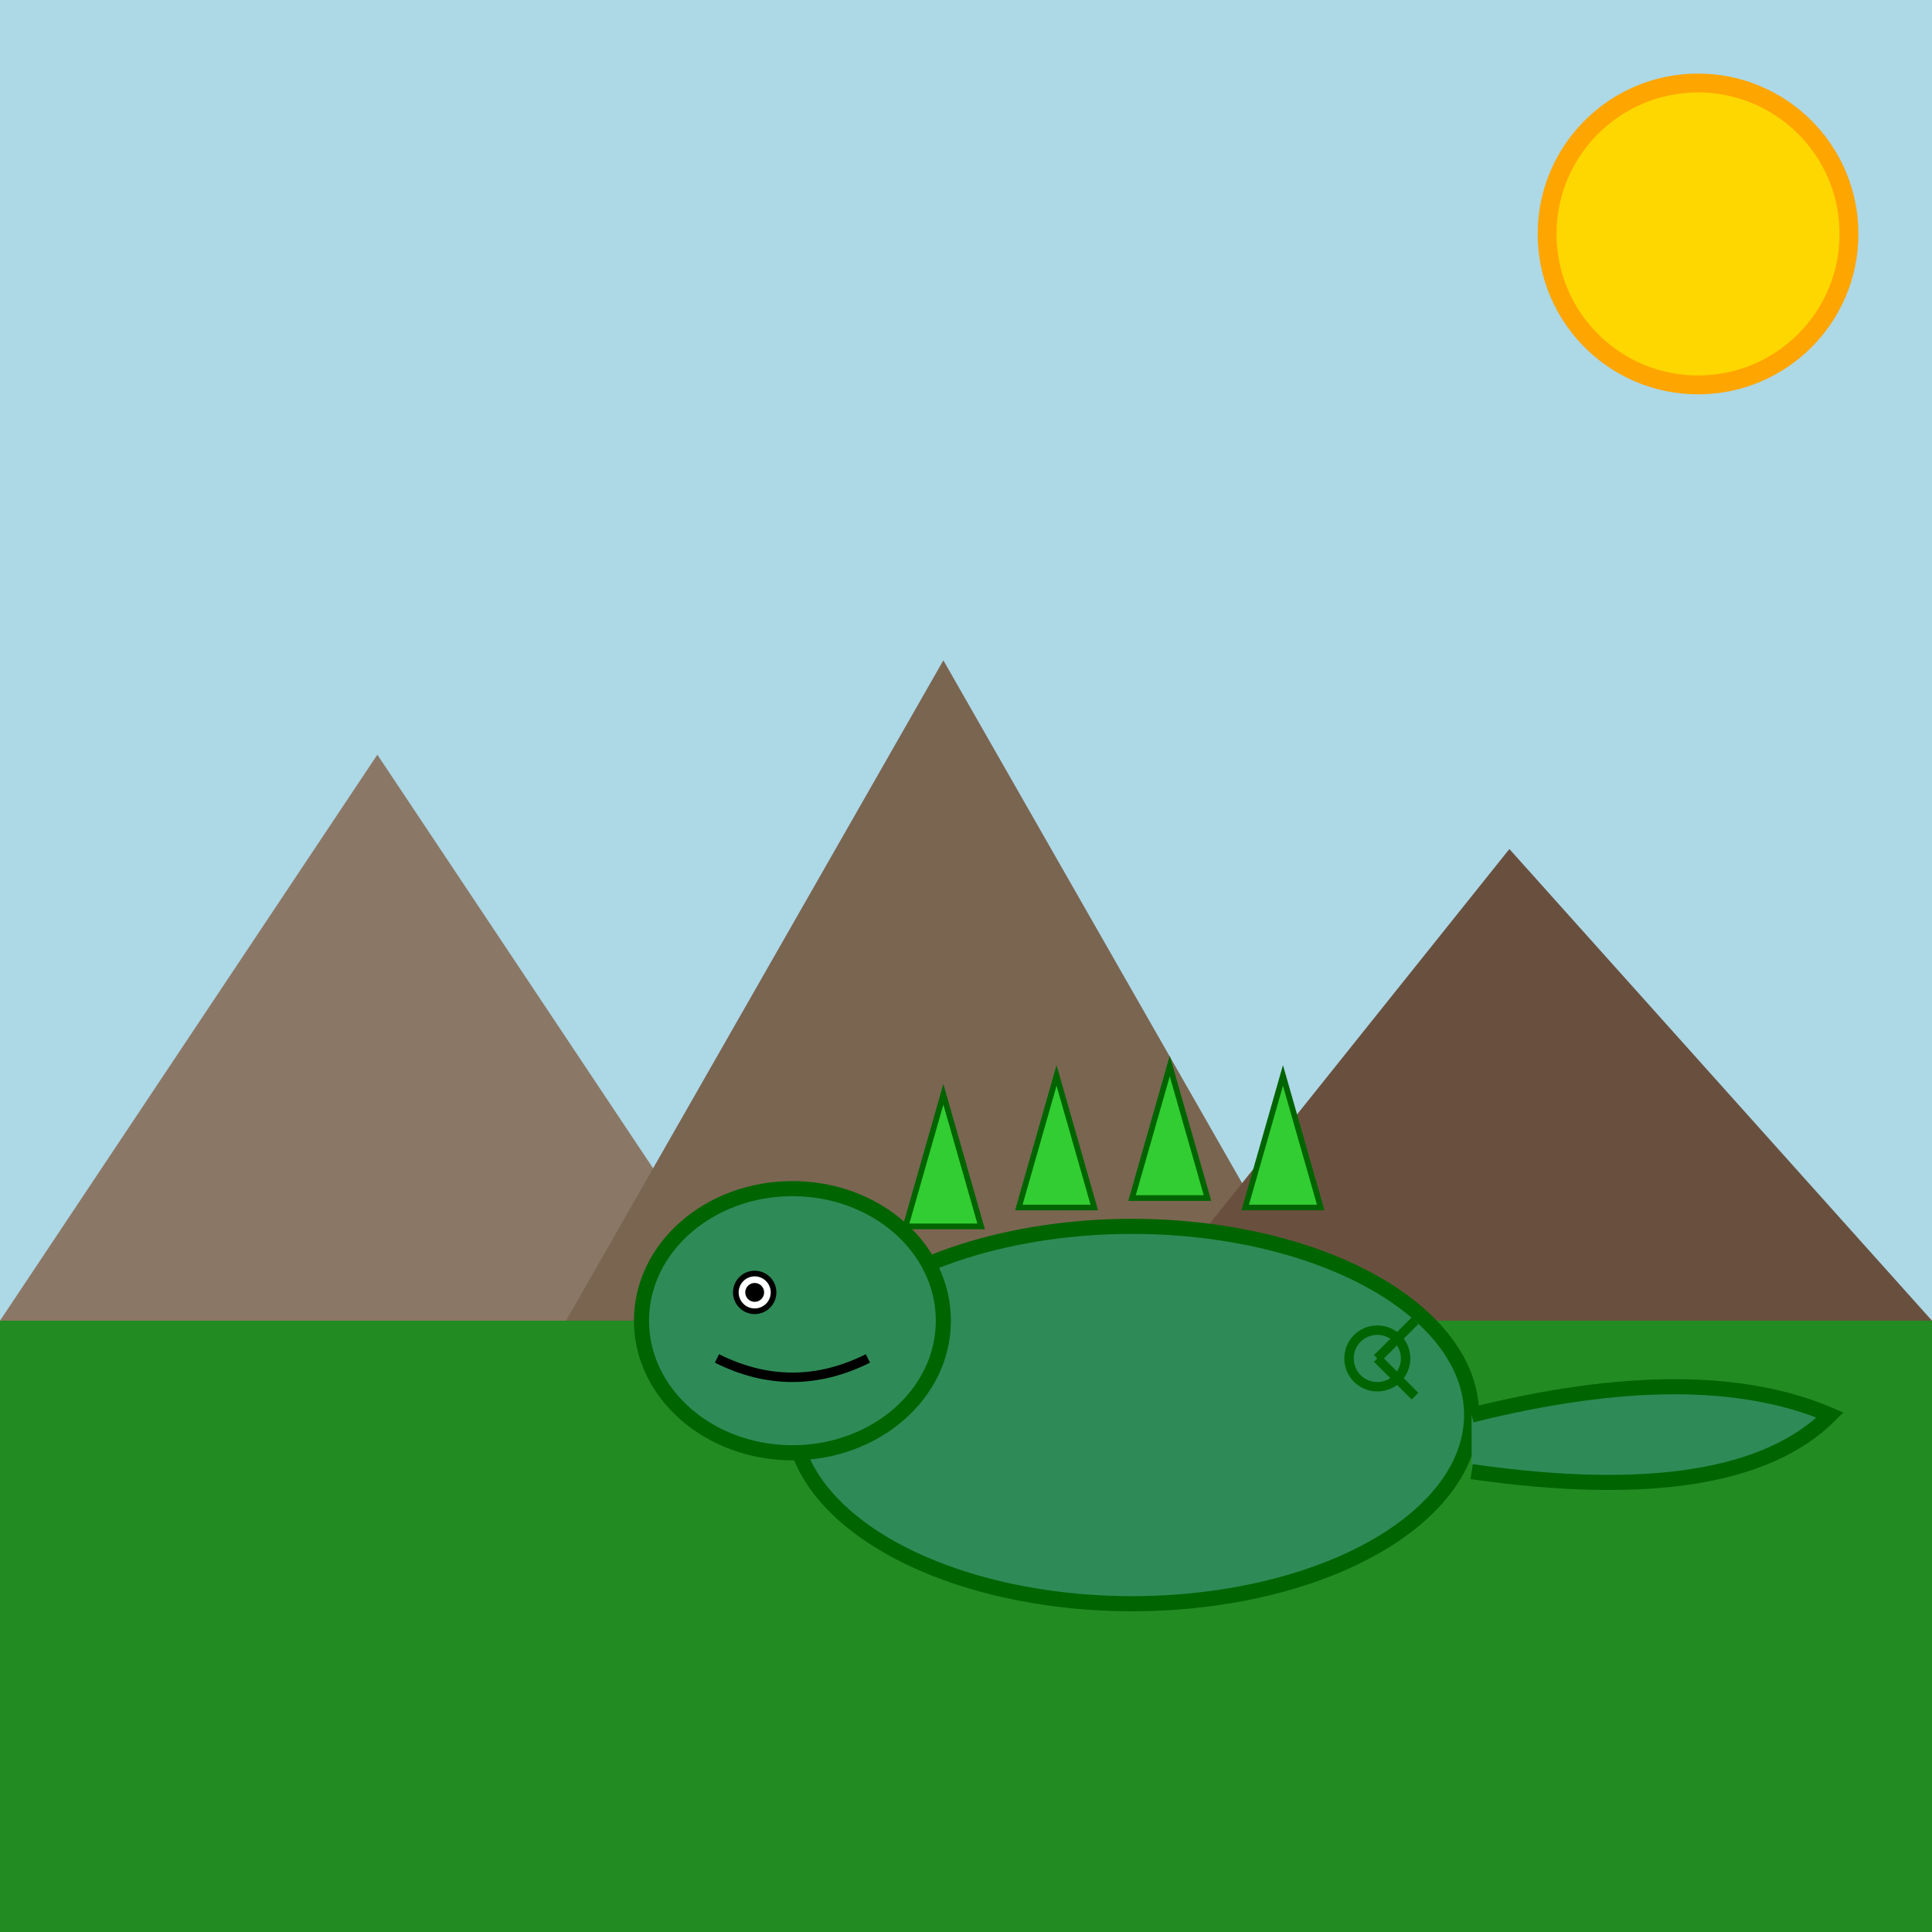 <!--

Generated by DrawGPT.
Free, open source, AI generated images in SVG, PNG, and HTML Canvas format.
https://drawgpt.ai

Created: 2025-05-09T09:44:12+00:00
-->
<svg   viewBox="0 0 1024 1024" xmlns="http://www.w3.org/2000/svg" xmlns:xlink="http://www.w3.org/1999/xlink">
  <title>Anguirus 1968 Roar</title>
  <desc>A retro giant lizard with spikes makes a fun cameo like a classic 1968 monster flick—roaring with charm and a dash of tongue-in-cheek humor!</desc>
  
  <!-- Background Sky -->
  <rect id="background_rect_1" class="background" x="0" y="0" width="1024" height="1024" fill="lightblue" />
  
  <!-- Sun -->
  <circle id="sun_circle_1" class="sun" cx="900" cy="124" r="80" fill="gold" stroke="orange" stroke-width="10"/>
  
  <!-- Distant Mountains -->
  <polygon id="mountain_1" class="mountain" points="0,700 200,400 400,700" fill="#8B7765"/>
  <polygon id="mountain_2" class="mountain" points="300,700 500,350 700,700" fill="#7A6551"/>
  <polygon id="mountain_3" class="mountain" points="600,700 800,450 1024,700" fill="#69503E"/>
  
  <!-- Ground -->
  <rect id="ground_rect_1" class="ground" x="0" y="700" width="1024" height="324" fill="forestgreen" />
  
  <!-- Anguirus Monster Group -->
  <g id="anguirus_group_1" class="monster">
    <!-- Body -->
    <ellipse id="body_1" class="body" cx="600" cy="750" rx="180" ry="100" fill="seagreen" stroke="darkgreen" stroke-width="8"/>
    
    <!-- Tail -->
    <path id="tail_1" class="tail" d="M780,750 Q900,720 970,750 Q920,800 780,780" fill="seagreen" stroke="darkgreen" stroke-width="8" />
    
    <!-- Head -->
    <ellipse id="head_1" class="head" cx="420" cy="700" rx="80" ry="70" fill="seagreen" stroke="darkgreen" stroke-width="8"/>
    
    <!-- Eye -->
    <circle id="eye_1" class="eye" cx="400" cy="685" r="10" fill="white" stroke="black" stroke-width="3"/>
    <circle id="pupil_1" class="pupil" cx="400" cy="685" r="5" fill="black"/>
    
    <!-- Mouth -->
    <path id="mouth_1" class="mouth" d="M380,720 Q420,740 460,720" fill="none" stroke="black" stroke-width="5" />
    
    <!-- Spikes along back -->
    <polygon id="spike_1" class="spike" points="480,650 500,580 520,650" fill="limegreen" stroke="darkgreen" stroke-width="3"/>
    <polygon id="spike_2" class="spike" points="540,640 560,570 580,640" fill="limegreen" stroke="darkgreen" stroke-width="3"/>
    <polygon id="spike_3" class="spike" points="600,635 620,565 640,635" fill="limegreen" stroke="darkgreen" stroke-width="3"/>
    <polygon id="spike_4" class="spike" points="660,640 680,570 700,640" fill="limegreen" stroke="darkgreen" stroke-width="3"/>
    
    <!-- Extra Fun Detail: A tiny hand waving -->
    <circle id="hand_1" class="hand" cx="730" cy="720" r="15" fill="seagreen" stroke="darkgreen" stroke-width="5"/>
    <line id="finger_1" class="finger" x1="730" y1="720" x2="750" y2="700" stroke="darkgreen" stroke-width="5" />
    <line id="finger_2" class="finger" x1="730" y1="720" x2="750" y2="740" stroke="darkgreen" stroke-width="5" />
  </g>
</svg>